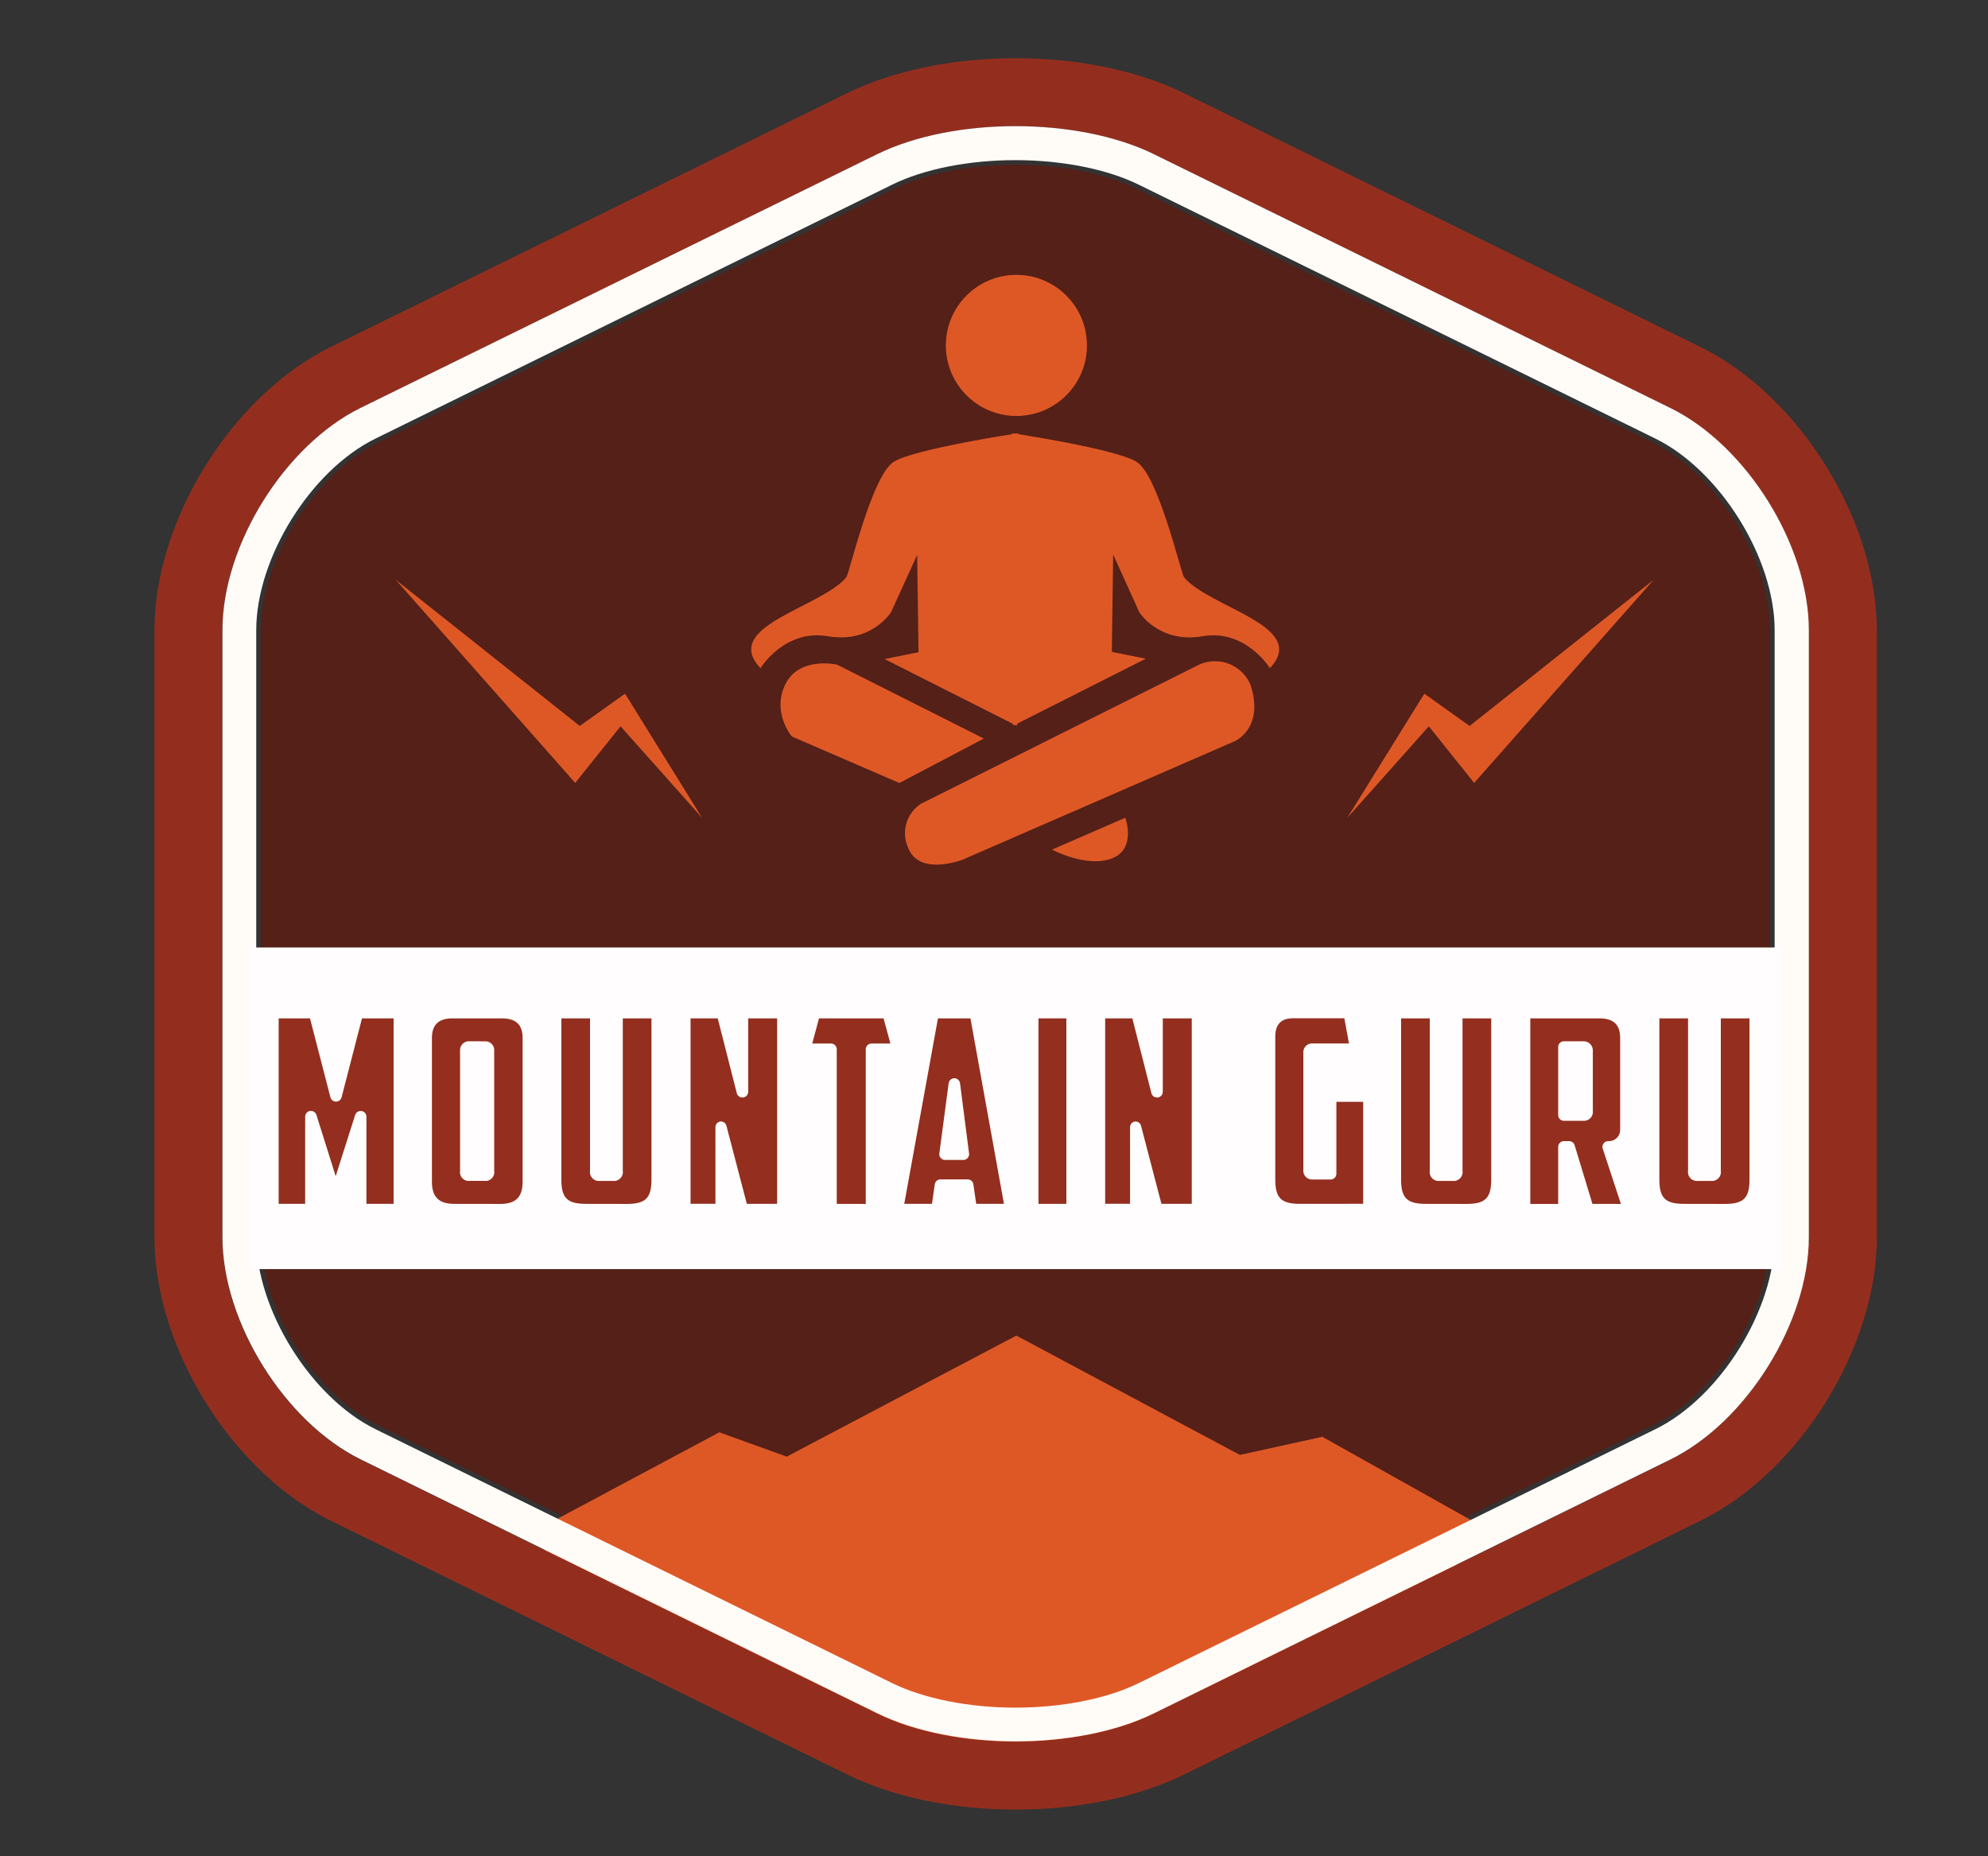 <svg id="Layer_1" data-name="Layer 1" xmlns="http://www.w3.org/2000/svg" viewBox="0 0 292.49 273.12"><rect x="0" y="0" width="292.49" height="273.12" fill="#333333" stroke="none"/><defs><style>.cls-1{fill:#542018;}.cls-2{fill:#de5826;}.cls-3{fill:#932e1f;}.cls-4{fill:#fffcf8;}.cls-5{fill:#fffdfd;}.cls-6{fill:#942e1f;}</style></defs><title>mountain guru</title><path class="cls-1" d="M149.4,250.57c-6.76,0-13.27-1.29-17.85-3.55l-76-37.35c-9.31-4.58-17.18-17.22-17.18-27.59V92.72c0-10.38,7.87-23,17.18-27.59l76-37.35c4.58-2.25,11.09-3.55,17.85-3.55s13.27,1.29,17.85,3.55l76,37.35c9.31,4.58,17.18,17.22,17.18,27.59v89.36c0,10.38-7.87,23-17.18,27.59l-76,37.35C162.67,249.28,156.16,250.57,149.4,250.57Z"/><path class="cls-2" d="M81.74,223.6l24.09-12.87,9.92,3.58,33.78-17.81,32.89,17.56,12.13-2.67,22,12.33-3.76,10.67-46.86,22.67s-9.72,5-30.05,0L79.22,230.39Z"/><path class="cls-3" d="M149.4,18.56c7.38,0,14.75,1.38,20.35,4.13l76,37.35c11.19,5.5,20.35,20.21,20.35,32.68v89.36c0,12.47-9.16,27.18-20.35,32.68l-76,37.35c-5.6,2.75-13,4.13-20.35,4.13s-14.75-1.38-20.35-4.13l-76-37.35c-11.19-5.5-20.35-20.21-20.35-32.68V92.72c0-12.47,9.16-27.18,20.35-32.68l76-37.35c5.6-2.75,13-4.13,20.35-4.13m0-10c-9.21,0-18,1.83-24.76,5.15l-76,37.35C34.13,58.21,22.73,76.51,22.73,92.72v89.36c0,16.21,11.39,34.51,25.94,41.66l76,37.35c6.76,3.32,15.55,5.15,24.76,5.15s18-1.83,24.76-5.15l76-37.35c14.54-7.15,25.94-25.45,25.94-41.66V92.72c0-16.21-11.39-34.51-25.94-41.66l-76-37.35c-6.76-3.32-15.55-5.15-24.76-5.15Z"/><path class="cls-4" d="M149.4,23.56c6.86,0,13.47,1.32,18.14,3.61l76,37.35c9.52,4.68,17.56,17.59,17.56,28.2v89.36c0,10.6-8,23.52-17.56,28.2l-76,37.35c-4.67,2.3-11.29,3.61-18.14,3.61s-13.47-1.32-18.14-3.61l-76-37.35c-9.52-4.68-17.56-17.59-17.56-28.2V92.72c0-10.6,8-23.52,17.56-28.2l76-37.35c4.67-2.3,11.29-3.61,18.14-3.61m0-5c-7.38,0-14.75,1.38-20.35,4.13L53.08,60c-11.19,5.5-20.35,20.21-20.35,32.68v89.36c0,12.47,9.16,27.18,20.35,32.68l76,37.35c5.6,2.75,13,4.13,20.35,4.13s14.75-1.38,20.35-4.13l76-37.35c11.19-5.5,20.35-20.21,20.35-32.68V92.72c0-12.47-9.16-27.18-20.35-32.68l-76-37.35c-5.6-2.75-13-4.13-20.35-4.13Z"/><rect class="cls-5" x="36.79" y="139.4" width="225.29" height="47.32"/><path class="cls-6" d="M53.91,177.12V164.3a.85.85,0,0,0-.72-.84h-.13a.85.85,0,0,0-.81.59l-2.86,9-2.83-9a.85.85,0,0,0-.81-.6h-.13a.85.85,0,0,0-.72.84v12.83H41V149.83h4.61l3,11.6a.85.85,0,0,0,1.65,0l3-11.6h4.65v27.29Z"/><path class="cls-6" d="M66.86,177.12c-2.29,0-3.31-1-3.31-3.27V152.74c0-2,1-2.91,3.07-2.91h7.2c2.09,0,3.07.92,3.07,2.91v21.12c0,2.26-1,3.27-3.31,3.27Zm2.2-23.92a1.3,1.3,0,0,0-1.37,1.41v17.68a1.28,1.28,0,0,0,1.41,1.45h2.2a1.28,1.28,0,0,0,1.41-1.45V154.62a1.29,1.29,0,0,0-1.37-1.41Z"/><path class="cls-6" d="M86.26,177.12c-2.81,0-3.67-.85-3.67-3.63V149.83h4.22v22.43a1.31,1.31,0,0,0,1.41,1.49h2a1.31,1.31,0,0,0,1.41-1.49V149.83h4.22v23.67c0,2.78-.86,3.63-3.67,3.63Z"/><path class="cls-6" d="M109.88,177.12l-3-11.48a.85.85,0,0,0-.82-.64H106a.85.85,0,0,0-.74.84v11.27h-3.66V149.83h4l2.8,11a.85.85,0,0,0,.82.64h.11a.85.85,0,0,0,.75-.84V149.83h4.26v27.29Z"/><path class="cls-6" d="M123.11,177.12V154.38a.85.85,0,0,0-.85-.85H119.5l1-3.7H130l1,3.7h-2.77a.85.85,0,0,0-.85.85v22.75Z"/><path class="cls-6" d="M143.63,177.12l-.42-2.87a.85.85,0,0,0-.84-.73h-4a.85.85,0,0,0-.84.73l-.41,2.87h-4.08L138,149.83h4.78l4.93,27.29Zm-3.22-18.48a.85.85,0,0,0-.84.74l-1.36,10.28a.85.85,0,0,0,.84,1h2.68a.85.85,0,0,0,.84-1l-1.32-10.28a.85.85,0,0,0-.84-.74Z"/><rect class="cls-6" x="152.79" y="149.83" width="4.1" height="27.29"/><path class="cls-6" d="M170.88,177.12l-3-11.48a.85.85,0,0,0-.82-.64H167a.85.85,0,0,0-.74.84v11.27h-3.66V149.83h4l2.8,11a.85.85,0,0,0,.82.64h.11a.85.85,0,0,0,.75-.84V149.83h4.26v27.29Z"/><path class="cls-6" d="M191.3,177.12c-2.81,0-3.67-.85-3.67-3.63v-21c0-1.77.87-2.67,2.59-2.67h7.57l.68,3.7h-5.34a1.29,1.29,0,0,0-1.37,1.41v17.2a1.3,1.3,0,0,0,1.37,1.41h2.64a.85.85,0,0,0,.85-.85V162.11h3.94v15Z"/><path class="cls-6" d="M209.81,177.12c-2.81,0-3.67-.85-3.67-3.63V149.83h4.22v22.43a1.31,1.31,0,0,0,1.41,1.49h2a1.31,1.31,0,0,0,1.41-1.49V149.83h4.22v23.67c0,2.78-.86,3.63-3.67,3.63Z"/><path class="cls-6" d="M234.29,177.12l-2.62-8.63a.85.85,0,0,0-.81-.6h-.76a.85.85,0,0,0-.85.85v8.39h-4.1V149.83H235.3c2.09,0,3.07.92,3.07,2.91v13.44a1.66,1.66,0,0,1-1.75,1.71.85.85,0,0,0-.81,1.12l2.67,8.12Zm-4.19-23.92a.85.85,0,0,0-.85.85v10a.85.85,0,0,0,.85.85h2.84a1.31,1.31,0,0,0,1.41-1.45v-8.8a1.36,1.36,0,0,0-1.41-1.45Z"/><path class="cls-6" d="M247.81,177.12c-2.81,0-3.67-.85-3.67-3.63V149.83h4.22v22.43a1.31,1.31,0,0,0,1.41,1.49h2a1.31,1.31,0,0,0,1.41-1.49V149.83h4.22v23.67c0,2.78-.86,3.63-3.67,3.63Z"/><path class="cls-2" d="M149.79,63.74S134.72,66,131.52,67.93s-6.44,16-7,17c-3.74,4.49-18.51,7.19-12.63,13.37,0,0,3.54-5.79,9.93-4.69s9.28-3.54,9.28-3.54l3.84-8.43.2,14.32-5,1,19.46,9.83Z"/><path class="cls-2" d="M148.94,63.74S164,66,167.2,67.93s6.44,16,7,17c3.74,4.49,18.51,7.19,12.63,13.37,0,0-3.54-5.79-9.93-4.69s-9.28-3.54-9.28-3.54l-3.84-8.48-.2,14.32,5,1-19.46,9.83Z"/><path class="cls-2" d="M144.75,108.66l-12.43,6.54-15.82-6.84s-3-3.54-.95-7.69,7.59-2.89,7.59-2.89Z"/><path class="cls-2" d="M176,98l-40.42,20.21a5.16,5.16,0,0,0-2,6.44c1.6,4.39,8.13,1.8,8.13,1.8l40-17.42s4.39-1.95,2.25-8.33A5.67,5.67,0,0,0,176,98Z"/><path class="cls-2" d="M154.78,125l10.78-4.69s1.7,4.59-2,6S154.78,125,154.78,125Z"/><circle class="cls-2" cx="149.54" cy="50.82" r="10.38"/><polygon class="cls-2" points="198.22 120.33 209.56 102.06 216.22 106.81 243.3 85.3 216.89 115.19 210.22 106.86 198.22 120.33"/><polygon class="cls-2" points="103.3 120.33 91.96 102.06 85.3 106.81 58.22 85.3 84.63 115.19 91.3 106.86 103.3 120.33"/><polygon class="cls-2" points="148.82 63.89 149.9 63.89 149.71 106.55 149.01 106.59 148.82 63.89"/></svg>